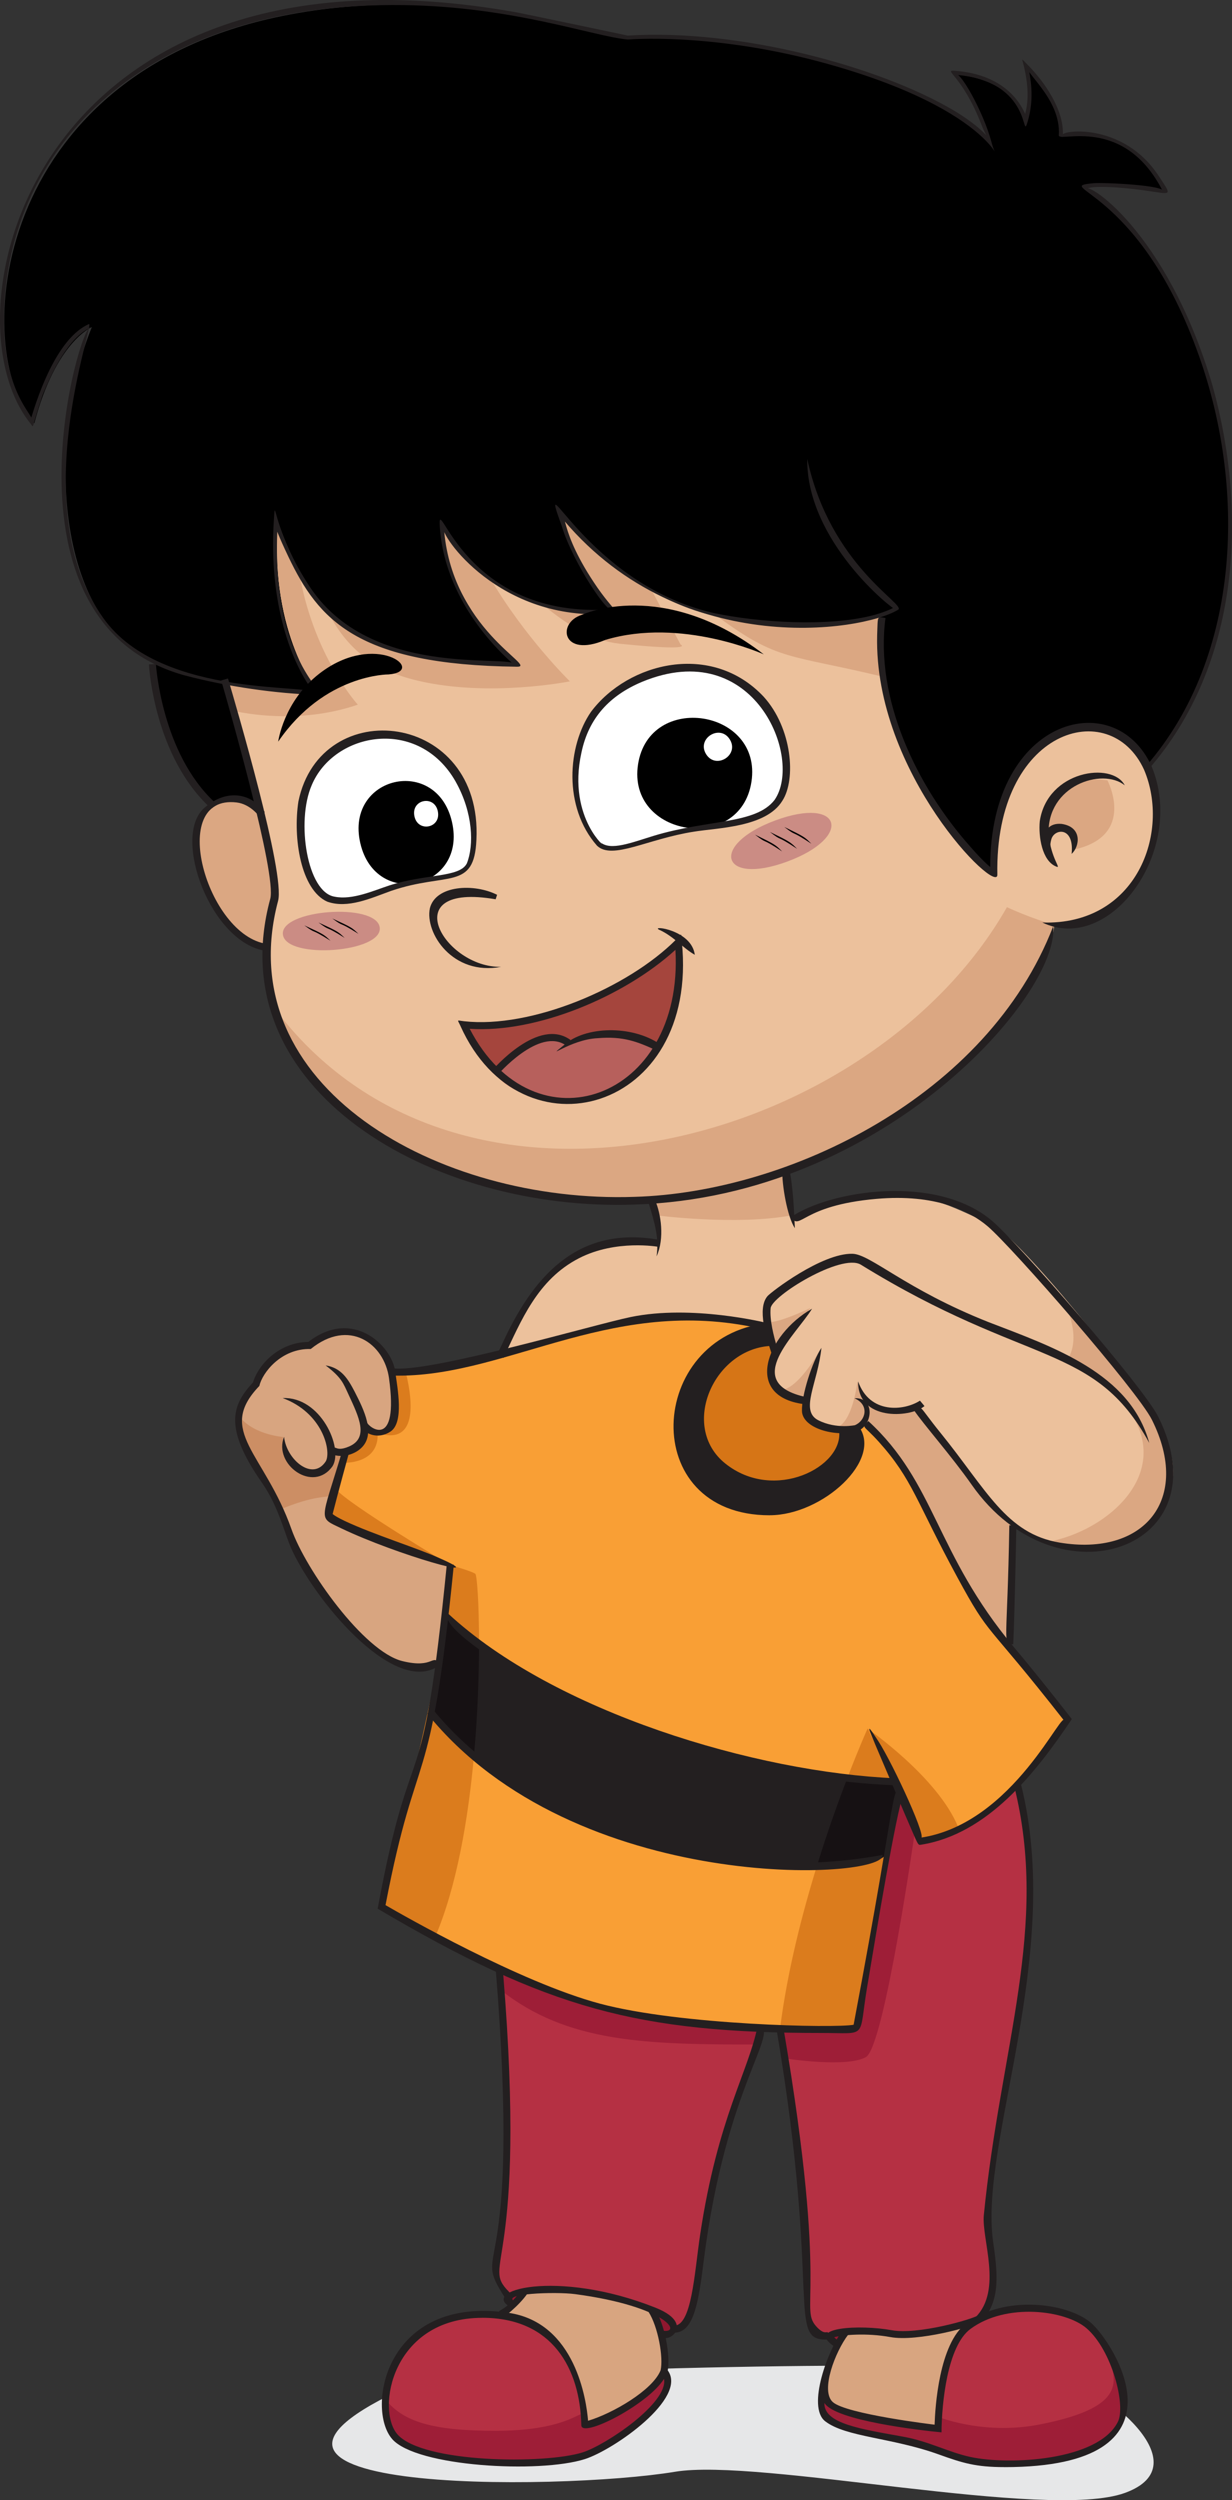 <?xml version="1.0" encoding="UTF-8"?><svg id="Cha05" xmlns="http://www.w3.org/2000/svg" viewBox="0 0 377.76 766"><rect x="0" y="0" width="377.76" height="766" fill="#333333" stroke="none"/><defs><style>.cls-1{fill:#ecc19c;}.cls-2{fill:#f99f35;}.cls-3{fill:#fff;}.cls-4{fill:#91172f;}.cls-5{fill:#dba782;}.cls-6{fill:#cb8c84;}.cls-7{fill:#cc8e64;}.cls-8{fill:#b53043;}.cls-9{fill:#b7605c;}.cls-10{fill:#d8a580;}.cls-11{fill:#9e1e37;}.cls-12{fill:#a5453d;}.cls-13{fill:#161113;}.cls-14{fill:#e6e7e8;}.cls-15{fill:#db7c1d;}.cls-16{fill:#d67516;}.cls-17{fill:#231f20;}</style></defs><path class="cls-14" d="m129.34,729.27c-81.97,35.13,42.23,33.93,77.62,28.03,25.87-4.31,114.27,15.09,137.98,6.47,23.72-8.62-6.47-32.34-21.56-36.65-15.09-4.31-144.45-2.16-194.04,2.16Z"/><path class="cls-16" d="m258.33,438.1s1.44,9.1-11.5,14.85c-12.94,5.75-35.45-2.87-31.62-22.04,3.65-18.26,19.92-19.56,21.45-19.63.39,1.37.78,2.54,1.03,3.32-1.71,3.17-1.89,8.1,1.01,11.28,1.9,2.11,7.3,3.1,8.58,3.31-1.64,10.33,11.05,7.93,11.05,8.91Z"/><path class="cls-17" d="m276,549.03c-2.62,7.82-3.65,20.64-5.2,20.35-56.39,10.23-111.19-12.09-138.81-44.86,2.94-16.29,4.05-30,4.74-29.31,33.65,30.37,93.05,48.45,137.66,50.68.34.03.22-.11,1.61,3.13Z"/><path class="cls-17" d="m258.33,438.04c1.54.06,2.96-.09,4.08-.42,0,0,7.42,10.06-12.71,22.04-15.88,9.46-46.47-.47-41.68-27.79,2.53-14.42,13.33-23.07,27.48-25.43.32,1.7.73,3.38,1.15,4.83-1.52.07-17.8,1.38-21.45,19.63-5.78,28.95,43.12,31.08,43.12,7.13Z"/><path class="cls-2" d="m233.29,621.26c-38.76-1.94-62.31-5.17-116.3-37.01,6.36-34.36,10.83-36.71,14.99-59.72,51.07,61.37,138.6,44.82,139.59,45.01-3.97,21.32-8.6,50.61-8.93,51.6-.43,1.35-26.88.25-29.35.13Z"/><path class="cls-2" d="m274.63,545.91c-43.69-1.7-105.98-21-137.99-50.78-.79-.1-.04,0,1.41-15.58-9.34-3.35-37.79-12.92-37.34-15.57.47-2.87,5.26-19.16,5.26-19.16-.1-.67,7.23-.52,5.45-8.73.14-.04,2.7,4.94,7.73,1.6,3.41-2.24,1.8-11.1.95-17.44,10.79,1.81,62.58-13.45,73.55-15.68,18.69-3.84,41.68,1.91,41.68,1.91,0,0-23.29,2.5-27.31,25.4-4.79,27.31,25.8,37.24,41.68,27.79,20.12-11.97,12.71-22.04,12.71-22.04,2.16-.63,1.43-1.82,3.1-1.44,19.53,17.35,25.25,47.42,40.25,64.19,5.82,6.47,16.2,19.46,21.56,26.36-10.07,15.29-25.56,34.59-45.03,37.37-2.4-6.07-5.04-12.23-7.66-18.21Z"/><path class="cls-4" d="m256.69,718.25c-3.78-2.74-2.32-3.32,2.21-3.78-.14.22-1.11,1.61-2.21,3.78Z"/><path class="cls-4" d="m156.05,703.81c.5-1.47,2.84-1.48,4.82-1.75-4.73,6.67-5.05,2.41-4.82,1.75Z"/><path class="cls-4" d="m202.72,715.09c-1.52-6.01-2.98-7.02-2.98-7.4,10.05,3.83,7.06,7.97,2.98,7.4Z"/><path class="cls-10" d="m258.91,714.47c3.54-.39,8.84-.49,14.27.5,11.17,2.03,26.44-4.76,26.72-4.2-10.09,5.47-12.19,21.78-12.28,33.26-3.12-.26-28.76-3.49-32.99-7.3-4.6-4.14.6-16.76,4.27-22.27Z"/><path class="cls-10" d="m199.74,731.76c-9.86,9-20.41,11.3-20.41,11.3-.36-15.72-8.2-31.7-25.95-33.71,0-.18,4.27-2.79,7.47-7.3,13.1-1.92,26.48.98,38.88,5.63,0,.15,9.45,15.5,0,24.08Z"/><path class="cls-8" d="m273.18,714.97c-12.84-2.34-18.86.74-19,.7-11.95,1.25-1-12.01-15.01-94.06,0-.15,23.1.69,23.47-.49.47-1.42,9.93-61.86,13.35-72.1,3.49,8.02,6.3,15.09,6.3,15.09,17.4-2.49,29.09-17.82,29.71-17.25,10.91,43.66-4.18,80.24-9.27,131.95-.73,7.34,5.93,22.6-2.69,31.71,0,.62-18.31,6-26.87,4.44Z"/><path class="cls-8" d="m343.74,742.47c-6.45,12.89-35.03,13.8-46.46,11.33-6.77-1.47-12.74-4.77-20.38-6.17-15.53-2.84-29.93-4.54-23.95-16.5.14,0,.03-.09.03.6.06,5.33.68,7.91,27.86,11.25,6.07.76,2.77.71,6.78,1.05.09-8.85,2.1-26.03,9.29-31.36,10.94-8.13,29.79-6.33,36.94-.17,8.06,6.94,12.69,24.36,9.89,29.97Z"/><path class="cls-8" d="m179,752.39c-11.8,3.74-49.74,3.46-57.93-5.82-7.12-8.08-2.59-40.94,32.31-37.21,17.85,2.02,25.64,18.03,25.95,33.71,7.57-1.65,22-10.03,24.26-16.54,6.29,7.27-15.64,23.02-24.59,25.87Z"/><path class="cls-8" d="m215.76,684.75c-1.31,8.71-2.74,31.48-9.39,28.82,1-2.72-3.93-4.85-6.63-5.88-30.1-11.3-43.7-3.88-43.84-3.92-.07-1.24-6.08-2.64-2.73-17.71,5-22.55,1.65-61.46-.1-82.91,24.94,11.6,39.73,16.09,80.22,18.11-3.69,16.61-12.06,27.24-17.54,63.49Z"/><path class="cls-10" d="m111.42,436.09c1.08,4.95-1.2,7.83-5.46,8.62.03.24-4.71,16.04-5.25,19.26-.45,2.64,28,12.22,37.34,15.57-.01.14-2.93,29.67-4.28,29.47,0,0-2.87,2.87-10.69.93-12.81-3.19-29.81-29.77-32.33-34.97s-4.07-13.45-9.56-21.35c-11.65-16.71-8.83-23.13-2.64-29.54,1.12-5.05,7.91-12.16,16.37-11.87,12.81-10.36,24.24.83,25.18,8.04.85,6.34,2.46,15.19-.95,17.44-5.03,3.34-7.59-1.63-7.73-1.6Z"/><path class="cls-1" d="m269.11,431.39c3.94.79,8.67.93,11.83-.39.48,1.18,23.78,31.77,29.62,36.35-.02,1.28-.48,35.98-1.48,36.84-18.47-21.4-32.89-65.55-44.44-68.2,1.41-1.91,1.71-4.86.04-6.47,2.17-.21,1.65,1.31,4.43,1.87Z"/><path class="cls-1" d="m247.28,429.19c-11.46-1.8-12.62-8.99-9.59-14.59-.91-2.73-1.66-5.33-2.18-8.15l-.17.03c-32.55-8.14-47.77-.01-81.5,8.18,9.45-20.38,20.78-38.13,48.24-33.72.38-6.52-2.11-11.86-2.23-13.34,13.02-1.01,28.65-5.31,41.1-9.27.69,2.12.88,9.08,2.16,15.45.43,0,8.21-6.04,25.54-7.55,16.53-1.44,25.87,5.03,34.86,8.62s46,50.31,50.67,59.65c19.65,39.29-29.79,56.19-55.34,19.76-6.91-9.88-16.96-21.02-17.88-23.27-3.36,1.41-12.12,1.77-15.08-1.6l-1.18.11c2.18,2.11,1.94,8.83-6.35,8.52-4.9-.1-10.9-2.04-11.25-5.69-.09-.8,0-1.9.2-3.16Z"/><path class="cls-5" d="m325.9,398.33s6.23,10.54,1.44,18.21c44.05,24.78,16.41,52.57-7.31,56.06,22.2,8.47,59.72-12.13,26.47-48.39-5.27-5.75-20.6-25.87-20.6-25.87Z"/><path class="cls-5" d="m269.11,431.39c3.94.79,8.67.93,11.83-.39.48,1.18,23.78,31.77,29.62,36.35-.02,1.28-.48,35.98-1.48,36.84-18.47-21.4-32.89-65.55-44.44-68.2,1.41-1.91,1.71-4.86.04-6.47,2.17-.21,1.65,1.31,4.43,1.87Z"/><path class="cls-5" d="m251.39,413.66s-7.06,12.94-12.69,12.22c0,0,5.91,3.38,8.58,3.31l4.11-15.52Z"/><path class="cls-5" d="m262.89,423.37s-1.44,12.58-6.47,14.01c0,0,9.7,1.44,10.06-6.83l-3.59-7.19Z"/><path class="cls-5" d="m248.52,400.73s-9.7,4.67-12.94,4.31c0,0,.63,8.7,2.11,9.56l10.82-13.87Z"/><path class="cls-5" d="m201.08,372.34s24.8,3.23,41.68,0l-1.83-14.01s-27.6,7.76-41.1,9.27l1.24,4.74Z"/><path class="cls-7" d="m86.81,440.26s-10.06-.72-14.01-7.19c0,0,2.16,12.22,7.19,18.69s5.75,10.78,5.75,10.78c21.39-8.94,14.43,3.27,20.24-17.72l-4.07-1.32c-1.39,13.21-15.55,7.76-15.09-3.23Z"/><path class="cls-15" d="m276,549.03l-13.35,72.1c-4.8,1.91-23.47.39-23.47.39,2.21-17.42,6.73-35.07,11.41-50.19,29.87-1.2,18.04-.28,25.41-22.29Z"/><path class="cls-15" d="m274.39,545.89c-1.15-.06-6.43-.34-14.5-1.34,3.56-9.29,6.12-14.93,6.12-14.93l8.38,16.27Z"/><path class="cls-13" d="m276,549.03c-7.37,22.01,4.44,21.1-25.41,22.29,3.23-10.44,6.57-19.66,9.3-26.76,16.78,2.06,13.74-.14,16.11,4.47Z"/><path class="cls-15" d="m145.37,537.45c-1.74,19.61-5.3,40.68-12.09,56.36l-16.29-9.57c13.12-49.91,23.3-105.81,14.99-59.72.85,1.01,5.35,6.27,13.38,12.94Z"/><path class="cls-15" d="m138.05,479.54s6.25,1.68,7.69,2.64c.49.32,1.14,8.65,1.14,21.06-15.87-11.45-7.94-5.29-8.83-23.7Z"/><path class="cls-13" d="m146.88,503.24c0,9.57-.37,21.59-1.51,34.21-8.04-6.67-12.53-11.93-13.38-12.94.15-.81,4.6-28.32,4.74-29.31.59.53,4.05,3.64,10.15,8.04Z"/><path class="cls-15" d="m266.01,529.62s21.56,14.85,27.79,30.18l-11.5,4.32s-11.01-26.83-16.29-34.5Z"/><path class="cls-15" d="m138.05,479.54s-31.6-18.92-34.95-23.23l-2.39,7.67s28.22,14.84,37.34,15.57Z"/><path class="cls-15" d="m105.01,448.16s11.26.72,10.78-9.1c11.18,3.56,11.42-7.3,8.62-18.69l-4.32-.12c5.49,20.55-5.75,20.48-7.9,16.89,0,0,.23,6-6.23,7.67l-.95,3.35Z"/><path class="cls-11" d="m241.09,630.71s18.69,2.87,24.44-.48c5.75-3.35,15.33-71.39,15.33-71.39l-4.86-9.82s-10.96,55.8-13.35,72.1l-23.47.39,1.92,9.2Z"/><path class="cls-11" d="m153.41,609.63c20.56,16.27,44.66,16.77,78.58,16.77l1.31-5.15c-76.79-2.68-80.81-29.5-79.89-11.62Z"/><path class="cls-11" d="m343.74,742.47c-6.45,12.89-35.03,13.8-46.46,11.33-6.77-1.47-12.74-4.77-20.38-6.17-7.63-1.39-19.22-3.58-23.21-6.66-3.69-2.85-1.26-9.19-.7-9.24.06,5.33.68,7.91,27.86,11.25,8.17,1.03,6.62,2.63,6.93-2.47,1.75.68,14.88,5.43,30.93,2.31,29.74-5.77,22.02-14.97,21.47-21.63,3.88,7.82,5.51,17.38,3.56,21.27Z"/><path class="cls-11" d="m179,752.39c-11.8,3.74-49.74,3.46-57.93-5.82-2.46-2.79-3.31-6.66-2.82-11.33,5.44,6.63,14.07,9.51,33.71,9.51,27.97,0,27.19-10.54,27.36-1.69,7.57-1.65,22-10.03,24.26-16.54,6.29,7.27-15.64,23.02-24.59,25.87Z"/><path class="cls-17" d="m242.01,358.22c1.16,5,1.52,13.53,1.71,18.07-2.4-3.63-3.98-13.43-3.86-17.86l2.15-.21Z"/><path class="cls-17" d="m200.89,367.77c1.77,4.11,2.95,11.65.43,17.15.79-5.68-.53-10.16-2.45-16.39l2.02-.75Z"/><path class="cls-17" d="m297.94,454.89c-6.02-8.6-15.02-18.81-17.74-22.9,2.52-1.68,1.28-1.5,8.12,6.93,14.21,17.5,20.17,30.96,36.55,33.69,25.95,4.33,40.52-13.25,28.33-37.62-4.45-8.9-42.85-52.91-50.4-59.31-5.54-4.69-15.94-9.96-34.07-8.37-23.17,2.01-23.24,9.96-26.21,5.58,12.08-8.2,44.57-13.34,61.67,1.15,7.86,6.66,46.25,50.63,50.94,59.99,20.18,40.36-30.89,58.43-57.19,20.86Z"/><path class="cls-17" d="m352.37,442.05c-16.87-30.86-37.3-23.05-88.45-54.6-6.01-3.52-27.47,9.69-27.63,13.4-.33,3.5.95,8.53,1.96,11.9.65,2.1,1.04,1.47-1.53,2.33-1.74-5.23-4.66-14.19-1.37-17.99,1.08-1.25,16.59-13.15,25.99-12.96,5.54.07,16.24,10.83,41.75,20.93,20,7.69,43.44,15.64,49.29,36.99Z"/><path class="cls-17" d="m248.99,400.97c-4.9,8-21.31,22.18-2.87,26.83,2,.51,1.67-.24,1.28,2.5-20.01-1.95-12.39-21.44,1.59-29.34Z"/><path class="cls-17" d="m251.87,412.94c-1.12,10.87-6.7,19.17-1.03,22.16,5.71,2.93,11.62,1.43,11.2,1.58,3.29-1.24,4.78-6.18-.04-8.29,6.42-.34,5.76,8.41.69,10.19-6.8,1.77-16.62-1.03-16.79-6.25-.14-4.99,3.2-15.25,5.98-19.4Z"/><path class="cls-17" d="m263.13,423.25c3.5,9.99,13.97,9.08,18.95,5.88,1.65,1.99,1.47,1.58,1.12,1.86-4.35,3.38-20.21,4.39-20.08-7.74Z"/><path class="cls-17" d="m154.38,416.04c-2.47-1.17-2.23-.27-.47-4.13,9.15-20.08,22.71-36.75,48.45-32.01l-.4,2.12c-.13-.03-13.08-2.37-24.46,3.49-12.71,6.55-17.68,19.06-23.12,30.53Z"/><path class="cls-17" d="m89.78,475.44c-2.58-5.33-4.07-13.43-9.48-21.19-11.92-17.1-9.02-23.88-2.73-30.7,1.67-5.52,7.98-12.3,16.97-12.41,13.69-10.58,25.6,1.23,26.63,8.98.73,5.33,2.76,15.7-1.43,18.48-3.84,2.54-8.25.81-9.29-2.15l2.03-.72c.62,1.74,9.84,8.49,6.8-13.47-1.46-10.68-12.3-18.44-24-8.95-9.08-.25-14.88,7.32-15.76,11.32-13.33,13.86,1.59,20.49,9.86,43.9,4.36,12.37,22.17,37.45,33.95,40.38,9.97,2.48,8.97-2.56,11.77,1.06-13.26,10.32-37.36-18.03-45.32-34.52Z"/><path class="cls-17" d="m99.87,418.33c4.77.77,6.79,4.05,8.9,8.09,2.85,5.58,6.54,13,1.96,17.25-2.17,2.05-6.19,3.25-9.53,1.67,2.06-3.87.79-.01,5.82-2.16,6.17-2.66,3.02-9.07-.12-15.85-1.68-3.58-2.07-5.18-7.04-8.99Z"/><path class="cls-17" d="m86.65,428.34c11.6-.55,18.71,15.22,15.34,20.83-5.91,8.47-18.29-.5-14.88-8.98.66,6.96,8.76,13.83,12.82,7.47,1.69-3.24-1.05-14.84-13.28-19.33Z"/><path class="cls-17" d="m266.24,435.38c20.72,18.99,20.42,40.28,44.6,69.22,6.23,7.39,11.96,14.61,17.81,22.09-11.12,16.57-25.82,35.24-46.22,38.49-1.08.17-.74.39-4.98-9.34-11.59-27.46-13.25-30.18-8.12-22.37,4.73,7.37,15.71,31.27,12.8,29.58,28.94-4.18,44.13-41.05,44.34-35.64-25.08-32.02-22.5-24.99-32.96-44.22-12.68-23.36-13.7-29.9-23.98-41.37-5-5.56-5.38-4.12-3.3-6.44Z"/><path class="cls-17" d="m122.26,421.47c-2.83,0-2.39.21-1.98-2.29,10.46,1.76,62.01-13.4,73.16-15.68,18.71-3.84,41.21,1.69,42.16,1.93l-.52,2.09c-46.1-11.39-78.36,13.95-112.82,13.95Z"/><path class="cls-17" d="m107.01,445.11c-6.28,22.87-4.89,19.01-5.14,18.63-.05-.17-.09.38,3.86,2.26,8.98,4.23,22.64,8.42,29.13,11.43,16.85,7.41-13.22-1.04-30.2-9.17-7.28-3.52-6.34-1.69.29-23.75l2.07.61Z"/><path class="cls-17" d="m251.95,622.86c-56.14,0-84.09-7.35-136.15-38.08,10.84-58.42,13.45-27.11,21.21-105.58l2.15.21c-7.26,73.18-11.13,53.1-20.95,104.28,5.27,3.06,41.16,23.6,65.68,30.17,24.75,6.63,72.31,7.55,77.85,6.48,14.61-77.36,11.1-72.7,15.36-71.2-2.42,6.91-8.19,41.51-11.29,60.1-2.6,15.59.42,13.62-13.84,13.62Z"/><path class="cls-17" d="m237.92,455.8c-35.23,0-28.37-44.79-1.18-45.62l.06,2.16c-17.85.51-28.57,24.72-14.41,36.05,15.03,12.03,36.48.95,34.88-10.14l2.13-.33c1.2,7.72-8.54,17.87-21.48,17.87Z"/><path class="cls-17" d="m235.99,464.25c-40.72,0-37.6-54.79-.76-58.85l.23,2.14c-25.97,2.82-36.33,35.8-16.72,49.32,17.35,11.97,41.11.51,43.74-12.53,1.31-6.53-2.87-4.65.8-7.36,7.58,10.2-11.01,27.27-27.29,27.27Z"/><path class="cls-17" d="m274.59,546.98c-74.11-2.82-142.82-46.63-137.22-52.65,32.53,30.15,94.33,48.7,137.3,50.5l-.08,2.15Z"/><path class="cls-17" d="m131.01,525.02l1.68-1.36c26.08,32.31,82.8,54.76,137.92,44.66,1.39,7.68-94.32,12.8-139.6-43.3Z"/><path class="cls-17" d="m206.77,714.68c-.53,0-.42.35-.25-2.16,5.61.34,6.38-16,8.17-27.93,5.42-35.98,14.9-49.95,17.67-64.14,7.57,1.46-9.66,17.57-16.56,72.03-1.51,11.89-2.81,22.2-9.03,22.2Z"/><path class="cls-17" d="m154.89,704.07c-11.07-17.21,5.33-.2-2.95-101.55,2.71-.22,2.1-.77,2.34,2.11,7.48,91.48-7.03,88.65,1.75,97.49,1.91,1.93.56,1.61-1.2,1.7,0,.15.06.24.06.24Z"/><path class="cls-17" d="m238.11,621.79l2.13-.36c14.26,83.59,4.32,85.6,10.45,91.76,3.16,3.18,3.17-.76,3.6,3.56-13.61.93-2.17-12.23-16.18-94.97Z"/><path class="cls-17" d="m300.63,711.5l-1.51-1.54c8.36-8.36,1.83-24.04,2.54-31.24,5.06-51.45,20.11-88.31,9.29-131.59l2.09-.52c13.16,52.23-12.75,109.65-8.55,140,1.26,9.08,2.69,18.5-3.87,24.9Z"/><path class="cls-17" d="m120.26,747.28c-8.15-9.25-2.09-44.2,35.63-38.69,20.67,3.02,23.94,27.06,24.43,33.08,7.5-2.23,19.79-9.33,22.24-15.47.9-3.84-.76-13.35-3.72-17.92l1.81-1.17c3.25,5.02,4.92,14.57,4.1,19.14,6.18,8.45-16.47,24.32-25.43,27.17-13.93,4.42-51.58,2.36-59.06-6.13Zm27.63-37.15c-27.72,0-32.66,28.18-26.01,35.72,7.76,8.8,45.25,9.17,56.79,5.5,7.13-2.27,26.32-15.16,24.93-22.51-4.99,7.96-25.25,18.27-25.35,14.23-.38-17.37-8.84-32.95-30.37-32.95Z"/><path class="cls-17" d="m307.99,755.87c-8.77,0-12.8-1.24-20.11-3.87-14.47-5.21-28.52-5.29-34.85-10.17-5.72-4.41.92-22.12,5.33-27.84l1.7,1.32c-3.91,5.13-8.59,17.13-4.71,20.63,4.1,3.69,31.07,6.92,31.22,6.93.16-5.08,1.32-24.83,9.7-31.05,11.98-8.88,31.18-6.24,38.28-.13,6.67,5.74,32.09,44.19-26.56,44.19Zm-55.21-19.66c-.19,6.4,11.14,7.96,24.32,10.37,7.77,1.42,13.72,4.72,20.41,6.17,11.96,2.6,39.3,1.17,45.26-10.76,2.48-4.96-1.75-21.89-9.63-28.67-6.42-5.53-24.6-7.92-35.59.23-7.09,5.26-8.8,22.8-8.86,31.67-6.3-.59-32.65-3.59-35.91-9.01Z"/><path class="cls-17" d="m154.01,710.22c-2.67-3.82-.09-.07,6.03-8.87l1.77,1.23c-2.92,4.2-7.6,7.5-7.8,7.64Z"/><path class="cls-17" d="m202.81,714.01c6.69,1.33,2.07-7.33-26.47-11.14-6.07-.81-23.43-.15-18.35,2.33l-.95,1.94c-10.82-5.3,13.6-12.17,43.94-.12,14.36,5.7.53,13.18,1.83,6.99Z"/><path class="cls-17" d="m255.88,718.95c-9.3-6.09,8.09-6.75,17.5-5.03,8.03,1.47,24.63-3.27,26.74-4.64l1.17,1.81c-2.74,1.76-20.01,6.46-28.3,4.94-7.36-1.35-14.73-.65-17.2.04,1.42,1.61,1.79.28.09,2.87Z"/><path class="cls-17" d="m310.68,503.79c-3.5-.16-1.78.02-1.2-36.48l2.16.04c0,.26-.49,26.48-.96,36.44Z"/><path d="m303.66,44.03c-.17-.67-2.98-11.56-10.69-21.27,0,0,18.09.89,21.82,14.71,0,0,2.56-8.03.04-16.83,0,0,11.43,11.09,10.7,21.3,0,0,21.27-5.03,31.9,17.09,0,0-22.22-3.66-24.78-.96,37.19,18.45,68.48,122.12,19.46,177.21-12.56-25.42-48.91-10.53-47.08,32.88-12.33-9.33-39.23-46.14-34.24-78.74-3.4-.76-61.13,15.99-98.54-32.04,3.63,16.3,16.25,30.14,16.25,30.14-35.49,4.06-52.5-25.9-52.5-25.9.51,23.39,23.03,42.25,23.03,42.25-48.9-.06-65.01-15.51-73.85-44.16-2.53,35.13,12.54,52.74,12.54,52.74-19.02-.3-42.62-5.71-50.14-9.14-32.56-14.88-32.22-71.97-19.41-103.1,0,0-11.1,4.48-17.64,29.46C-9.4,107.15-2.51,22.92,86.55,4.9c52.01-10.52,93.9,6.19,106.39,7.1,44.5-2.95,101.01,17.79,110.71,32.04Z"/><path class="cls-1" d="m333.89,282.51c-6.19,2.67-10.41-.19-10.66,1.36-3.41,25.53-49.15,74.37-118.79,83.3-64.29,6.1-136.34-30.35-119.41-92.67,1.53-5.5-11.29-51.06-12.82-56.57-4.14-14.84-5.9-6,25.52-5.48,0,0-15.07-17.62-12.55-52.75,9.06,29.43,25.93,44.1,73.85,44.16,0,0-22.51-18.87-23.01-42.25,9,15.87,29.32,28.54,52.49,25.9,0,0-12.61-13.84-16.25-30.13,10.7,13.6,29.06,27.75,47.68,31.44,12.34,2.84,35.59,4.24,49.3.26,3.61.8-.57.07,1.74,18.33,3.24,25.27,23.83,53.03,34.05,60.75-1.84-43.24,34.47-58.4,47.07-32.88,6.88,13.93,1.4,38.77-18.21,47.23Z"/><path class="cls-1" d="m80.46,249c8.62,35.02,2.67,20.07,2.01,41.35-14.37-.11-28.42-33.27-18.46-41.9,5.91-5.17,12.08-4.49,16.44.55Z"/><path d="m80.46,249c-7.03-8.14-14.33-1.75-14.61-2.16-15-13.81-19.26-41.29-18.27-43.54,5.42,2.47,16.26,4.91,22.2,6.02,1.25,4.41,6.63,23.28,10.67,39.68Z"/><path class="cls-5" d="m323.57,283.42c-1.31-.18.37,16.72-29.24,43.54-73.94,66.95-189.25,43.43-209.01-16.53,57.65,74.2,182.15,40.09,223.43-32.49,0,0,7.56,3.56,14.83,5.48Z"/><path class="cls-5" d="m339.57,239.09s9.03,17.04-10.38,21.23c0,0,.75-11.21-8.39-4.89,0,0-3.45-19.31,18.77-16.34Z"/><path class="cls-5" d="m109.71,215.89c-16.03,5.5-31.49,3.28-37.5,2.04-4.14-14.84-5.9-6,25.52-5.48,0,0-15.07-17.62-12.55-52.75,0,0,2.14,6.97,6.43,14.84,4.16,26.08,18.1,41.35,18.1,41.35Z"/><path class="cls-5" d="m174.75,208.75s-24.79,4.98-46.72-.22c-13.65-3.23-21.75-9.87-27.61-21.3,12.5,13.4,40.28,16.6,58.6,16.63,0,0-22.51-18.87-23.01-42.25,0,0,4.67,8.24,14.24,15.49,10.7,18.21,24.49,31.65,24.49,31.65Z"/><path class="cls-5" d="m189.86,197.2c-7.72-.79-15.63-5.48-22.79-11.46,6.19,1.85,13.33,2.69,21.43,1.77,0,0-12.61-13.84-16.25-30.13.46.59,11.23,14.32,27.72,23.75l8.7,16.33s4.99,2.17-18.81-.25Z"/><path class="cls-5" d="m270.98,207.4c-29.06-7.02-32.37-4.71-51.04-18.59,12.34,2.84,35.59,4.24,49.3.26,3.61.8-.57.07,1.74,18.33Z"/><path class="cls-5" d="m80.46,249c8.62,35.02,2.67,20.07,2.01,41.35-14.37-.11-28.42-33.27-18.46-41.9,5.91-5.17,12.08-4.49,16.44.55Z"/><path class="cls-17" d="m271.51,189.35c-3.29,24.71,9.51,51.56,26.11,70.16,8.3,9.61,9.28,6.88,6.04,8.58-1.42-47.99,38.07-58.67,49.48-33.23,10.57,25.56-12.63,57.71-33.54,47.78,28.96.91,39.35-27.6,31.2-46.8-10.42-22.84-45.82-12.58-44.99,32.16.12,6.5-37.86-31.1-36.86-73.28.23-6.47-.08-5.74,2.56-5.37Z"/><path class="cls-17" d="m69.91,207.87c2.47,8.42,17.62,59.82,15.35,68.17-15.11,56.93,49.29,92.71,109.29,90.65,47.4-1.36,108.3-30.87,128.39-82.9,1.87,20.8-51.6,82.9-128.3,85.26-62.07,2.26-127.61-35.12-111.78-93.65,2.07-7.47-12.84-59.35-15.03-66.93l2.07-.6Z"/><path class="cls-17" d="m81.61,291.34c-16.91-2.24-29.08-35.05-18.94-43.84,7.1-6.16,14.55-4.27,18.51,1.3l-1.76,1.25s-2.67-3.69-6.85-4.19c-21.44-2.55-9.13,40.89,9.32,43.34l-.28,2.14Z"/><path class="cls-17" d="m64.49,247.5c-17.06-15.7-18.76-42.79-18.83-43.94l2.15-.12c.01.27,1.73,27.37,18.13,42.47l-1.46,1.59Z"/><path class="cls-17" d="m247.52,140.6c7.05,32.82,30.5,44.6,27.87,46.21-11.2,6.85-68.2,15.44-104.11-29.35,2.96-1.39-.52,4.57,11.95,22.65,6.57,9.37,8.5,7.82.99,8.09-33.35.79-50.56-26.2-48.13-26.87,2.03,31.56,29.03,43.01,22.45,42.94-49.16-.54-60.9-14.48-70.09-33.65-6.02-12.64-4.11-11.04-3.25-11.13-2.86,44.05,16.91,53.52,11.93,53.38-12.01-.33-27.36-2.42-40.91-6.05C-2.66,190.07,24.97,97.67,27.71,100.43c-6.74,2.95-11.97,13.91-14.69,20.74-3.63,10.79-2.49,10.04-3.66,8.6C-18.38,95.65,11.04-22.6,158.49,3.81c1.74.31,34.11,7.1,33.96,7.1,33.95-2.18,77.02,9.37,99.91,22.88,14.89,8.9,12.35,14.14,8.55,4.37-5.89-15.19-11.84-16.71-8.22-16.47,10.29.69,19.12,5.41,22.42,15.18-3.13-.07,2.13-2.55-1.15-16.53-.63-2.69-.98-2.6,1.02-.61,5.42,5.43,11.39,14.16,10.9,21.81-1.76-1.5,18.3-4.7,29.46,12.46,4.94,7.53,4.04,4.97-10.63,3.62-1.82-.16-10.61-.92-11.87.43-.58-3.29,24.9,12.14,39.01,60.31,10.86,39.31,8.15,85.32-19.5,117.13l-.91-.81c29.36-33.78,30.87-86.16,15.47-127.65-18.3-49.8-44.96-49.61-31.6-50.9,2.96-.27,22.96.6,21.37,2.73-11.93-23.87-32.17-15.01-32.02-17.41.75-11.63-11.85-20.05-9.51-21.45,1.22,5.16,1.82,10.97-.03,17.21-2.1,7.07,1.98-12.67-22.47-14.31,1.23-2.4,8.94,11.46,11.34,20.57,2.86,10.88,4.11-9.46-53.19-24.7-33.6-8.84-58.17-6.65-58.32-6.66-10.57-.96-35.05-10.08-68.72-10.55C44.2.46,2.18,45.41,1.22,96.42c-.53,26.43,11.41,31.98,8.01,32.79,2.81-9.79,8.77-25.83,18.02-29.92,2.17-.96-19.83,56.07,4.37,89.99,18.07,25.57,66.74,19.77,65.05,23.37-7.31-8.95-14.34-27.96-12.7-53.26.57-8.82-.7,2.99,11.33,20.85,19.76,29.1,64.49,19.31,62.83,23.87-12.56-10.85-22.24-26.2-23.28-42.77-.73-11.66,6.99,28.76,53.12,25.32-1,2.66-12.33-14.34-15.64-25.23-8.05-22.48,7.12,17.28,46.39,26.36,13.76,2.93,35.43,4.4,49.52.58,7.56-2.2,6.47-3.54,6.42-1.59-1.03,0-27.43-21.02-27.14-46.19Z"/><path class="cls-17" d="m344.87,240.6c-6.94-5.54-24,.11-23.34,15.1.81,7.55,4.03,10.52,2.36,9.81-4.39-1.72-5.51-9.21-5.07-13.91,2.34-15.56,22.23-18.34,26.05-11.01Z"/><path class="cls-17" d="m319.88,260.04c.36,2.9-2.22-8.29,5.6-7.62,6.45.92,5.63,6.92,3.1,9.2.9-8.52-5.37-7.8-6.23-4.43-.88,3.2.84,2.49-2.46,2.86Z"/><path class="cls-3" d="m183.61,258.59c4.06,4.11,14.93-2.25,28.58-4.57,5.11-.87,17.6-1.39,24.23-6.22,6.08-4.43,7.47-20.41-3.07-33.36-13.28-16.32-39.84-10.16-50.35,3.04-7.87,9.89-9.88,30.47.61,41.11Z"/><path class="cls-3" d="m101.58,275.57c5.19,1.2,10.37-.51,15.99-2.7,12.25-4.82,24.54-2.82,26.46-8.52,4.49-13.46-3.81-30.59-13.07-36.06-12.36-7.3-33.44-2.14-38.2,17.39-3.79,15.49,2.73,28.45,8.82,29.89Z"/><path d="m138.59,251.84c4.71,20.55-23.41,27-28.12,6.45-4.71-20.55,23.41-27,28.12-6.45Z"/><path d="m230.41,239.53c-3.42,22.26-38.2,16.92-34.77-5.35,3.42-22.26,38.2-16.92,34.77,5.35Z"/><path class="cls-12" d="m207.99,288.68c5.56,54.72-53.36,63.78-65.79,25.28,24.59-.01,46.54-7.34,65.79-25.28Z"/><path class="cls-9" d="m201.78,321.19c-9.19-6.22-21.45-5.37-27.29-1.19-1.66-3.29-13.21-3.38-22.94,8.88,10.59,12.15,36.66,12.19,50.23-7.69Z"/><path d="m119.16,206.63s-19.64-.19-33.86,20.6c0,0,1.62-12.37,12.68-20.89,17.19-13.25,33.08-.64,21.19.29Z"/><path d="m178.42,188.37s24.86-11.64,55.78,12.12c0,0-25.2-11.45-48.59-4.44-13.43,5.7-14.88-5.33-7.19-7.68Z"/><path class="cls-17" d="m151.98,275.52c-31.16-5.34-15.76,21.13,1.71,20.69-14.9,2.84-23.46-10.37-21.88-17.94,1.78-7.12,13.61-7.67,20.61-4.12l-.44,1.37Z"/><path class="cls-17" d="m141.22,314.4c-.98-2.17-1.34-1.79,1.1-1.51,20.59,2.28,50.11-10.17,64.91-24.96,2.03-2.05,1.54-2.32,1.84.65,5.3,52.27-49.24,67.18-67.85,25.83Zm2.8.8c19.73,38.04,65.72,21.83,63.08-24.19-15.67,14.31-42.66,25.6-63.08,24.19Z"/><path class="cls-17" d="m201.48,321.92c-5.99-2.76-10.28-4.51-18.25-3.84-8.38.36-16.79,7.35-10.19,2.02,6.37-5.67,20.51-6.15,29.3-.21.43.29.56-.14-.85,2.03Z"/><path class="cls-17" d="m213.04,292.53c-3.68-2.08-6.45-5.68-10.98-7.7-2.61-1.39,10.01.02,10.98,7.7Z"/><path class="cls-17" d="m184.1,258.03c3.08,2.75,9.61.1,16.32-1.95,16.85-5.11,31.27-3.48,37.08-11,8.86-12.75-6.25-50.44-40.65-36.17-9.95,4.19-16.34,11.07-18.56,21.64-4.58,20.63,8.9,30.4,5.81,27.48Zm-1.03,1.09c-10.47-11.9-9.05-30.64-1.85-41.04,11.42-15.24,37.09-21.52,52.95-4.61,8.69,9.58,10.01,25.31,5.71,31.88-4.98,8.15-19.86,8.26-27.13,9.46-14.2,2.2-24.98,8.76-29.69,4.3Z"/><path class="cls-17" d="m119.97,272.93c-6.2,2.23-13.34,5.56-19.65,3.31-8.08-3.66-10.55-19.44-8.82-30.71,6.85-33.21,56.56-27.57,54.58,11.76-.66,15.63-8.96,9.81-26.1,15.64Zm19.77-33.41c-11.34-20.03-37.32-15.33-44.17,1.07-4.81,11.11-1.39,32.79,7.02,34.13,5.43,1.13,12.08-1.91,16.83-3.45,11.27-3.61,21.52-2.35,23.73-6.75,2.23-5.6,1.89-15.57-3.41-24.99Z"/><path class="cls-3" d="m216.51,231.07c3,4.81,10.26.28,7.26-4.53s-10.26-.28-7.26,4.53Z"/><path class="cls-3" d="m127.06,250.02c1.01,5.14,8.21,3.73,7.2-1.41-1.01-5.14-8.21-3.73-7.2,1.41Z"/><g><path class="cls-6" d="m86.75,286.37c1.06,7.7,30.74,5.46,29.68-2.24-1.06-7.7-30.74-5.47-29.68,2.24Z"/><path d="m109.92,286.12c-1.98-1.89-2-1.95-8.03-4.72,4.09,3,1.27.45,8.03,4.72Z"/><path d="m105.68,287.35c-2.01-1.92-2.09-1.99-8.03-4.72,4.04,2.96,1.42.55,8.03,4.72Z"/><path d="m101.34,288.23c-1.96-1.88-2.06-1.97-8.03-4.72,4.06,2.98,1.3.48,8.03,4.72Z"/></g><g><path class="cls-6" d="m237.79,251.34c-20.34,7.49-16.78,20.13,3.56,12.64,20.34-7.49,16.78-20.13-3.56-12.64Z"/><path d="m239.82,260.87c-2-2.01-2.11-2.13-8.33-5.16,4.19,3.23,1.48.61,8.33,5.16Z"/><path d="m244.4,260.05c-2-2.01-2.14-2.15-8.33-5.16,4.19,3.23,1.34.53,8.33,5.16Z"/><path d="m248.79,258.51c-2.06-2.07-2.06-2.1-8.32-5.16,4.22,3.24,1.39.56,8.32,5.16Z"/></g><path class="cls-17" d="m152.37,329.57l-1.64-1.4c.58-.69,14.35-16.69,24.21-9.54l-1.27,1.75c-8.25-5.99-21.18,9.03-21.3,9.18Z"/></svg>
